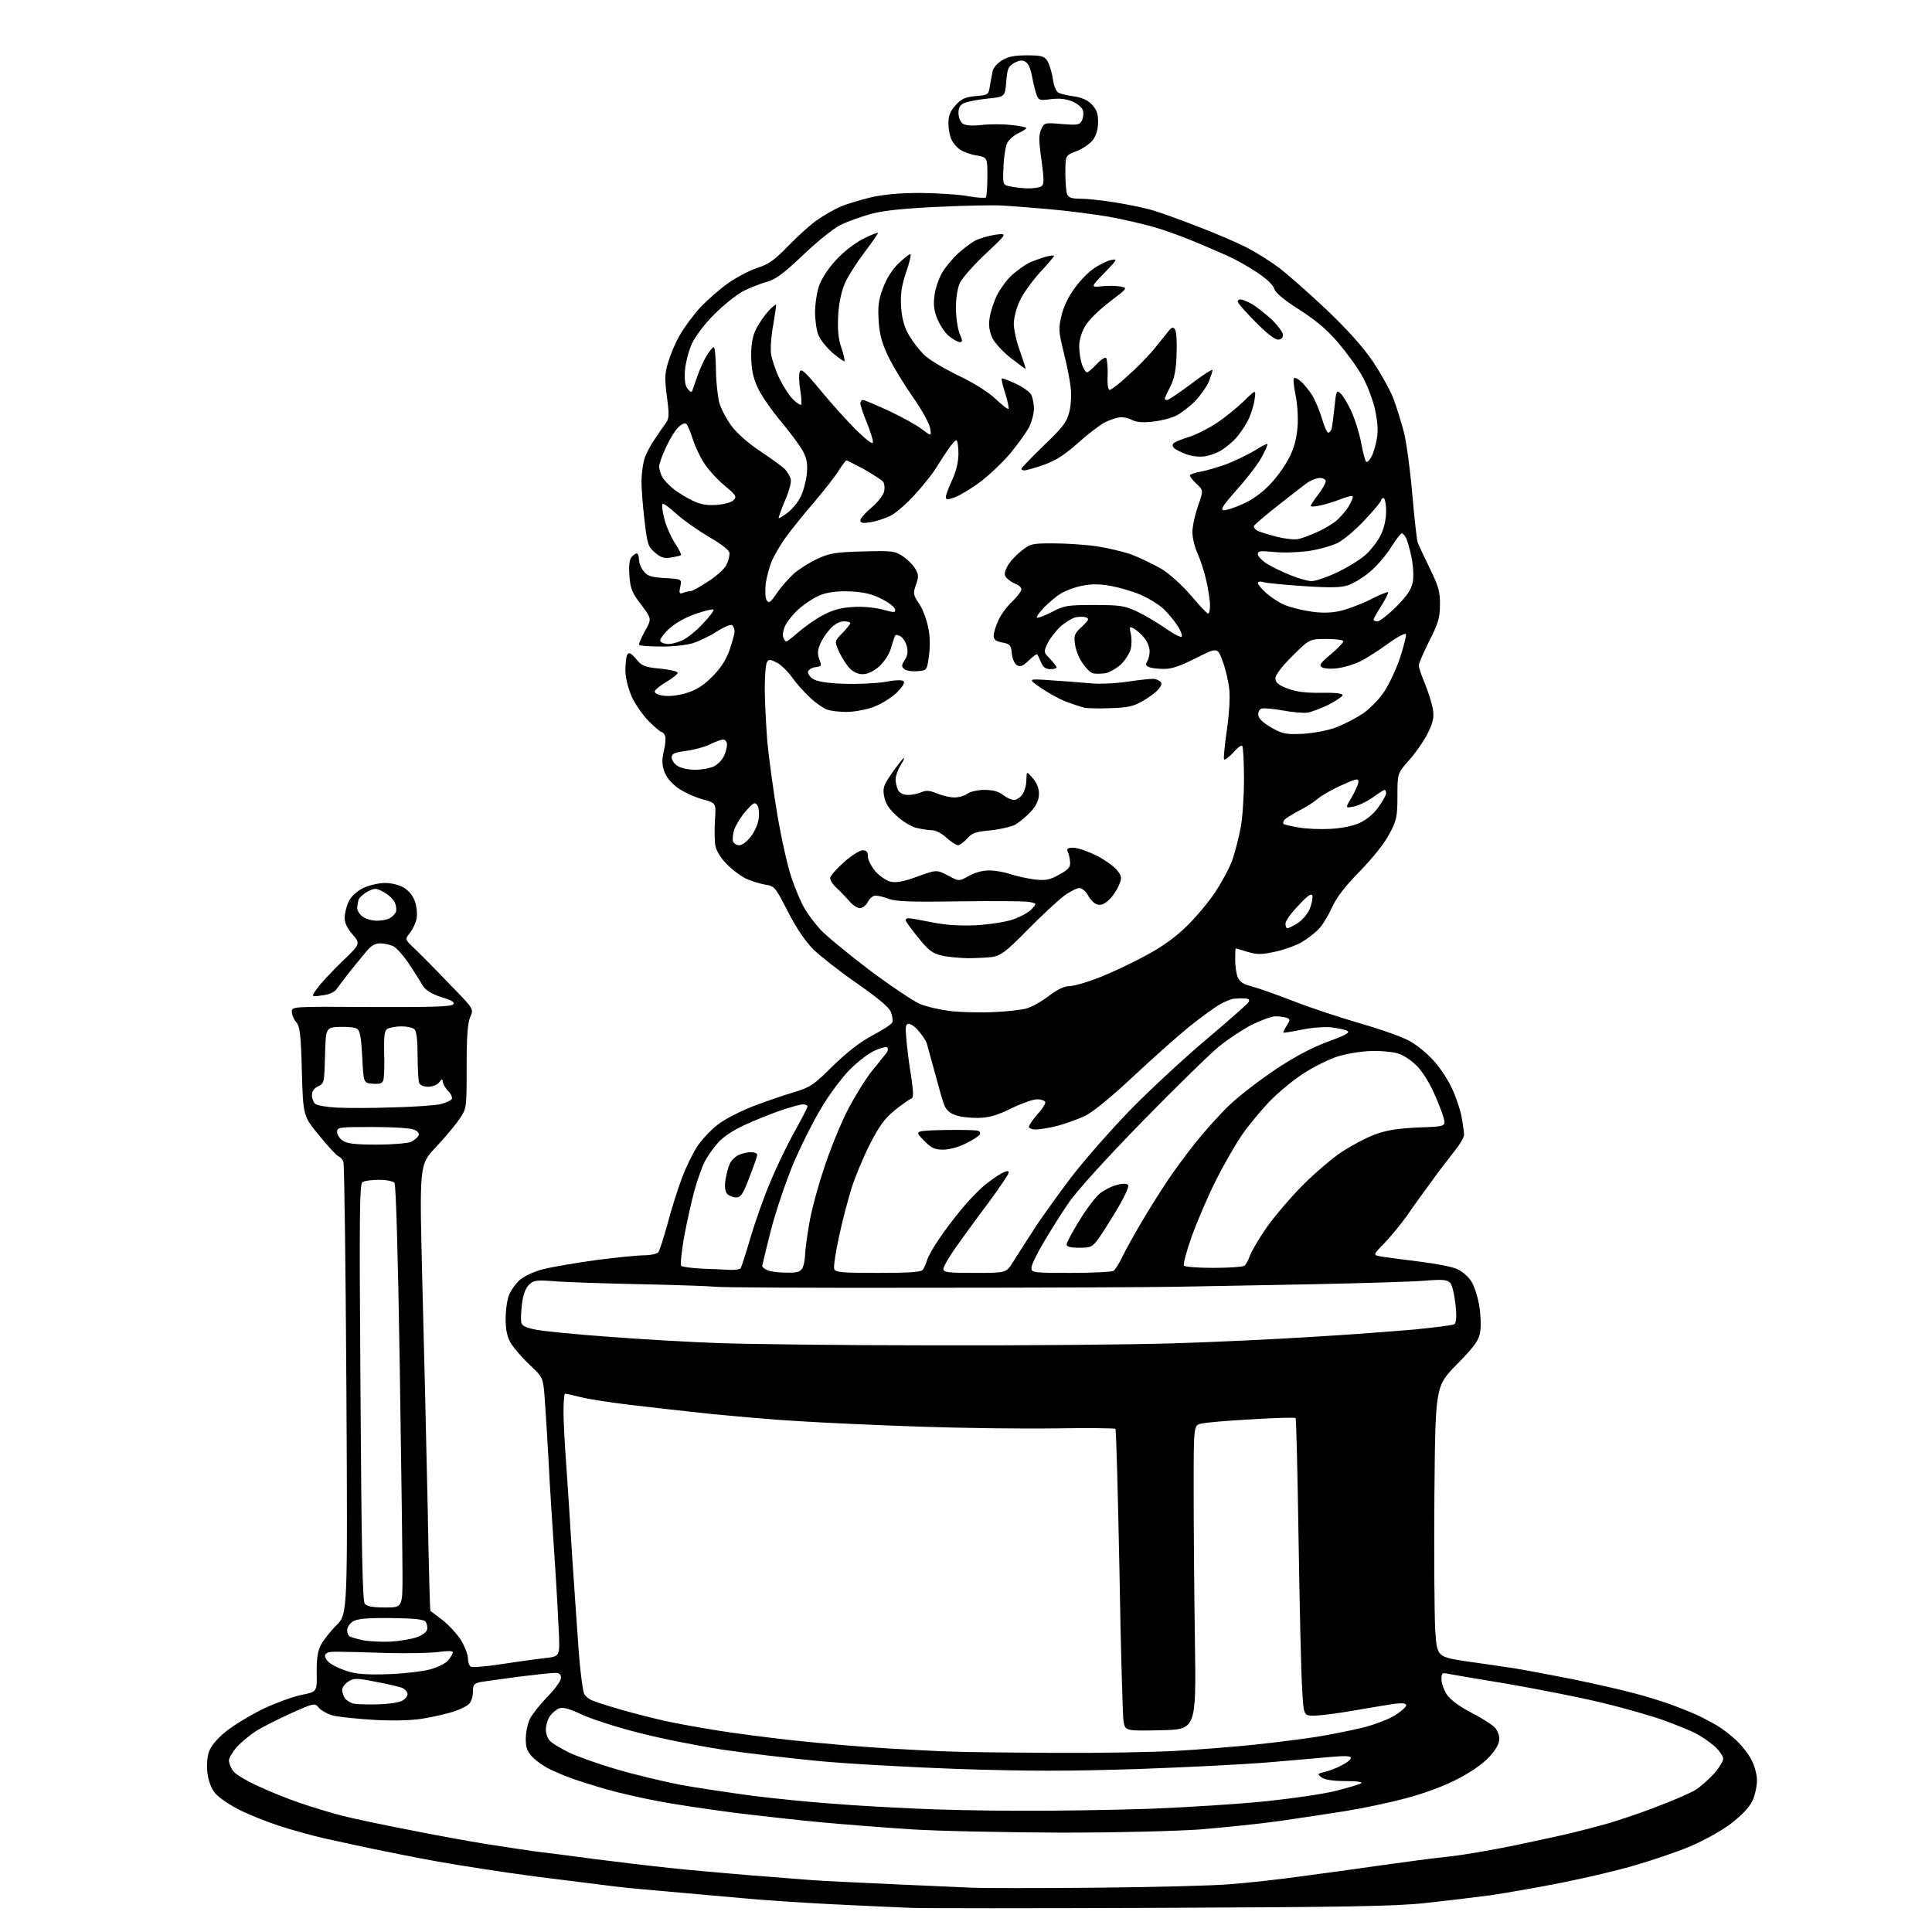 <?xml version="1.0" encoding="UTF-8" standalone="no"?>
<svg 
  version="1.1" 
  xmlns="http://www.w3.org/2000/svg" 
  xmlns:xlink="http://www.w3.org/1999/xlink" 
  xmlns:svg="http://www.w3.org/2000/svg"
  xmlns:rdf="http://www.w3.org/1999/02/22-rdf-syntax-ns#"
  xmlns:cc="http://creativecommons.org/ns#"
  xmlns:dc="http://purl.org/dc/elements/1.1/"
  viewBox="0 0 768 768"
  width="768"
  height="768"
>
<style>svg {background-color: white; }</style>"
<path stroke="none" fill="black" fill-rule="evenodd" d="M461.0,758.4C411.2,758.6 366.7,758.6 362.0,758.4C357.3,758.2 343.6,757.6 331.5,757.0C319.4,756.4 302.8,755.3 294.5,754.5C286.2,753.8 273.6,752.6 266.5,752.0C259.4,751.4 249.4,750.5 244.5,749.9C239.6,749.3 225.2,747.5 212.5,745.9C199.8,744.2 182.3,741.5 173.5,739.9C164.7,738.3 153.2,736.0 148.0,734.9C142.8,733.8 134.4,732.0 129.5,730.9C124.5,729.8 116.2,727.5 111.0,725.8C105.8,724.1 98.5,721.2 94.7,719.2C91.0,717.3 86.9,714.5 85.6,712.9C84.1,711.2 82.9,708.1 82.5,705.1C82.1,702.0 82.3,698.7 83.0,696.5C83.8,694.2 86.1,691.3 89.8,688.3C92.9,685.8 99.7,681.7 104.8,679.2C110.0,676.8 116.8,674.3 120.1,673.7C126.0,672.5 126.0,672.5 125.9,664.9C125.8,659.5 126.3,656.4 127.5,654.0C128.4,652.2 131.2,648.6 133.7,646.1C138.2,641.6 138.2,641.6 137.7,552.5C137.4,503.6 136.9,462.7 136.5,461.8C136.1,460.9 135.3,459.9 134.6,459.7C133.8,459.4 130.4,455.7 126.9,451.4C120.5,443.6 120.5,443.6 120.0,425.9C119.6,410.9 119.2,407.9 117.7,406.3C116.8,405.2 116.0,403.4 116.0,402.2C116.0,400.1 116.0,400.1 147.4,400.3C170.3,400.4 179.2,400.2 180.1,399.3C180.9,398.5 179.9,397.7 175.5,396.4C171.6,395.1 169.3,393.7 168.2,392.0C167.4,390.6 164.9,386.7 162.7,383.3C160.4,379.9 157.6,376.7 156.3,376.1C155.0,375.5 152.6,375.0 151.1,375.0C149.0,375.0 147.4,376.0 145.4,378.5C143.8,380.4 140.8,384.1 138.7,386.7C136.7,389.3 134.4,392.3 133.7,393.3C133.0,394.4 130.6,395.4 128.0,395.7C123.6,396.3 123.6,396.3 126.1,392.9C127.4,391.0 131.8,386.3 135.9,382.3C143.3,375.2 143.3,375.2 140.2,371.5C138.1,369.2 137.0,366.9 137.0,364.9C137.0,363.2 137.7,360.3 138.6,358.4C139.6,356.3 141.7,354.4 144.4,353.0C146.7,351.9 150.6,351.0 153.1,351.0C155.7,351.0 158.8,351.8 160.6,352.9C162.6,354.1 164.3,356.3 165.0,358.5C165.7,360.5 165.9,363.5 165.6,365.2C165.3,366.8 164.1,369.3 163.0,370.8C160.9,373.4 160.9,373.4 164.7,377.0C166.8,379.0 173.0,385.2 178.4,390.9C188.4,401.1 188.4,401.1 186.9,404.3C185.9,406.7 185.5,411.8 185.5,424.1C185.5,440.7 185.5,440.7 182.5,445.0C180.8,447.5 176.6,452.5 173.1,456.2C166.7,463.0 166.7,463.0 167.9,510.3C168.6,536.2 169.5,576.1 170.0,598.8C170.4,621.5 170.9,640.2 171.1,640.4C171.3,640.5 173.5,642.1 175.9,644.0C178.3,645.9 181.6,649.4 183.2,651.9C184.7,654.4 186.0,657.6 186.0,659.1C186.0,660.6 186.5,662.2 187.1,662.5C187.7,662.9 193.0,662.5 198.8,661.6C204.7,660.7 212.4,659.6 216.0,659.2C222.5,658.5 222.5,658.5 222.2,650.0C222.0,645.3 221.3,631.8 220.5,620.0C219.7,608.2 218.5,590.0 218.0,579.5C217.4,569.0 216.7,557.6 216.4,554.0C215.8,547.7 215.7,547.3 210.5,542.5C207.6,539.8 204.3,535.9 203.1,534.0C201.6,531.4 201.0,528.8 201.0,524.2C201.0,520.8 201.6,516.5 202.4,514.7C203.1,512.9 205.0,510.3 206.6,508.8C208.4,507.3 212.1,505.5 216.0,504.5C219.6,503.6 229.0,502.0 236.9,500.9C244.8,499.9 253.4,499.0 256.0,499.0C258.6,499.0 261.2,498.4 261.7,497.8C262.2,497.1 263.9,491.8 265.5,486.0C267.0,480.2 269.6,472.2 271.1,468.2C272.6,464.2 275.3,458.6 277.1,455.8C278.9,453.1 282.6,449.1 285.4,447.0C288.2,444.8 294.6,441.6 299.5,439.7C304.5,437.8 311.7,435.3 315.6,434.2C322.1,432.2 323.5,431.3 331.1,423.7C336.9,418.1 341.8,414.3 346.8,411.6C350.8,409.5 354.4,407.2 354.7,406.4C355.0,405.6 354.7,403.7 354.1,402.2C353.4,400.4 348.7,396.5 340.8,391.0C334.1,386.4 326.4,380.3 323.5,377.6C320.1,374.1 316.7,369.2 313.2,362.4C308.1,352.4 308.0,352.3 303.9,351.6C301.7,351.2 298.2,350.1 296.2,349.1C294.1,348.0 290.8,345.5 288.8,343.4C286.6,341.2 284.8,338.3 284.4,336.3C284.0,334.4 284.0,329.8 284.2,326.0C284.7,319.2 284.7,319.2 279.1,317.7C276.0,316.8 271.6,314.8 269.3,313.1C266.7,311.2 264.8,308.8 264.0,306.5C263.1,303.8 263.1,301.8 263.9,298.5C264.5,296.1 264.7,293.4 264.4,292.6C264.1,291.7 263.4,291.0 263.0,291.0C262.6,291.0 260.3,289.1 258.0,286.8C255.6,284.4 252.6,280.1 251.2,277.1C249.7,273.7 248.7,269.8 248.6,266.6C248.6,263.8 248.9,260.9 249.4,260.2C250.0,259.2 250.9,259.6 252.9,262.0C255.2,264.8 256.3,265.2 262.5,265.8C266.4,266.2 269.4,266.9 269.4,267.5C269.3,268.1 267.3,269.6 265.0,271.0C262.6,272.4 260.5,274.1 260.3,274.7C260.0,275.4 261.3,276.2 263.4,276.5C265.5,276.9 269.0,276.6 272.5,275.6C276.6,274.4 279.4,272.7 282.9,269.2C286.2,266.0 288.4,262.7 289.9,258.7C291.0,255.5 292.0,252.1 292.0,251.0C292.0,250.0 291.5,248.8 291.0,248.5C290.4,248.1 287.7,249.3 285.0,251.0C282.3,252.8 277.9,254.9 275.3,255.7C272.6,256.5 267.1,257.1 262.6,257.0C258.2,257.0 254.4,256.7 254.1,256.4C253.8,256.1 254.8,253.7 256.3,251.0C259.1,246.0 259.1,246.0 254.9,240.4C251.2,235.6 250.6,234.0 250.2,228.9C249.9,225.1 250.2,222.5 251.0,221.5C251.7,220.7 252.6,220.0 253.1,220.0C253.6,220.0 254.0,221.1 254.0,222.4C254.0,223.7 254.8,225.8 255.9,227.1C257.4,229.0 258.9,229.5 264.4,229.8C271.1,230.2 271.1,230.2 270.4,233.3C269.9,235.8 270.0,236.2 271.5,235.7C272.4,235.3 273.8,235.0 274.5,235.0C275.2,235.0 278.4,233.2 281.7,231.0C285.0,228.9 288.2,225.9 288.8,224.5C289.5,223.1 290.0,221.1 290.0,220.0C290.0,218.8 287.4,216.7 281.8,213.4C277.2,210.7 271.4,206.6 268.7,204.1C266.1,201.7 263.7,200.0 263.4,200.3C263.0,200.6 263.3,203.1 264.0,205.9C264.6,208.6 266.5,213.0 268.1,215.6C269.8,218.1 270.9,220.4 270.7,220.7C270.4,220.9 268.7,221.3 266.8,221.6C264.1,222.1 262.8,221.7 260.4,219.7C257.6,217.3 257.3,216.4 256.2,206.8C255.5,201.1 255.0,194.2 255.0,191.5C255.0,188.8 255.5,184.9 256.0,183.0C256.5,181.0 258.3,177.4 260.0,175.0C261.6,172.5 263.7,169.5 264.6,168.3C266.0,166.4 266.1,165.0 265.1,157.7C264.2,150.7 264.2,148.6 265.6,144.0C266.5,141.0 268.5,136.1 270.2,133.3C271.8,130.4 275.4,125.5 278.2,122.4C281.0,119.4 286.1,114.9 289.4,112.6C292.8,110.2 298.0,107.5 301.0,106.5C305.5,105.1 307.8,103.5 313.5,97.6C317.4,93.6 322.6,88.9 325.2,87.2C327.8,85.4 331.9,83.1 334.2,82.1C336.6,81.1 341.9,79.5 346.0,78.5C351.2,77.3 357.4,76.7 366.0,76.7C372.9,76.8 381.4,77.3 384.9,78.0C388.3,78.6 391.5,78.8 391.9,78.5C392.2,78.1 392.5,74.4 392.5,70.2C392.5,62.6 392.5,62.6 388.3,61.8C386.0,61.5 383.0,60.4 381.7,59.5C380.4,58.7 378.8,56.8 378.2,55.4C377.5,54.0 377.0,51.1 377.0,49.0C377.0,46.1 377.7,44.2 379.8,41.9C382.1,39.3 383.6,38.6 387.8,38.2C392.8,37.8 393.0,37.7 393.5,34.1C393.9,32.1 394.3,29.5 394.6,28.2C394.8,27.0 396.5,25.1 398.3,24.0C400.6,22.5 403.3,22.0 408.2,22.0C414.1,22.0 415.1,22.3 416.4,24.3C417.1,25.5 418.1,28.6 418.5,31.2C418.9,34.2 419.8,36.3 420.8,36.9C421.7,37.3 424.5,38.0 426.9,38.3C429.8,38.7 432.2,39.7 433.9,41.4C435.9,43.5 436.5,45.0 436.5,48.4C436.5,51.4 435.8,53.8 434.4,55.7C433.2,57.2 430.3,59.2 427.9,60.1C423.5,61.8 423.5,61.8 423.5,68.6C423.5,72.4 423.8,76.3 424.2,77.2C424.8,78.6 426.1,79.0 429.7,79.0C432.3,79.0 438.6,79.7 443.5,80.5C448.4,81.3 454.8,82.6 457.5,83.4C460.2,84.1 468.6,87.1 476.0,90.0C483.4,92.8 492.4,96.7 496.0,98.6C499.6,100.5 505.2,104.0 508.5,106.5C511.8,109.0 520.2,116.4 527.2,123.0C536.0,131.4 541.7,137.8 545.9,143.9C549.1,148.8 552.8,155.4 554.0,158.7C555.2,161.9 557.0,167.8 558.1,171.9C559.1,175.9 560.6,186.9 561.4,196.4C562.2,205.8 563.2,214.4 563.5,215.5C563.9,216.6 566.1,221.3 568.4,226.0C571.9,233.2 572.5,235.4 572.4,240.5C572.4,245.5 571.7,247.9 568.2,254.7C565.9,259.3 564.0,263.7 564.0,264.5C564.0,265.4 565.1,268.7 566.5,271.9C567.8,275.2 569.2,279.6 569.6,281.9C570.1,285.2 569.7,287.1 567.6,291.4C566.1,294.4 562.8,299.2 560.2,302.1C555.5,307.4 555.5,307.4 555.5,316.4C555.5,324.6 555.2,326.1 552.3,331.5C550.5,335.1 545.7,341.0 540.5,346.4C534.5,352.5 531.1,357.0 529.4,360.9C528.0,364.0 525.7,367.8 524.2,369.3C522.7,370.9 519.7,373.2 517.5,374.5C515.3,375.8 510.6,377.5 507.0,378.3C501.4,379.5 499.8,379.5 496.0,378.4C493.5,377.6 491.4,377.0 491.2,377.0C491.1,377.0 491.0,379.0 491.0,381.4C491.0,383.9 491.4,387.0 492.0,388.4C492.7,390.2 494.1,391.2 497.2,392.0C499.6,392.6 507.1,395.2 514.0,397.9C520.9,400.6 533.0,404.6 541.0,406.9C549.0,409.2 557.7,412.3 560.3,413.8C563.0,415.2 567.2,418.7 569.8,421.5C572.3,424.2 575.6,429.2 577.1,432.5C578.7,435.8 580.4,440.9 581.0,443.9C581.5,446.9 582.0,450.1 582.0,451.1C582.0,452.1 580.1,455.3 577.7,458.2C575.4,461.1 571.2,466.6 568.5,470.4C565.7,474.2 561.5,480.0 559.2,483.4C556.8,486.7 552.8,491.6 550.3,494.2C545.7,498.9 545.7,498.9 549.1,499.5C551.0,499.8 557.8,500.7 564.2,501.5C570.7,502.3 577.6,503.6 579.5,504.6C581.4,505.5 583.8,507.6 584.9,509.4C586.0,511.1 587.4,515.4 588.0,518.9C588.6,522.4 588.8,527.1 588.4,529.4C587.9,532.8 586.3,535.0 579.2,542.3C570.6,551.0 570.6,551.0 570.2,593.8C570.0,617.3 570.2,641.5 570.5,647.6C571.2,658.6 571.2,658.6 582.8,660.4C589.3,661.3 597.6,662.5 601.5,663.1C605.4,663.7 616.0,665.7 625.1,667.5C634.3,669.4 645.3,671.9 649.6,673.1C654.0,674.2 660.4,676.2 664.0,677.5C667.6,678.8 672.3,680.7 674.5,681.7C676.7,682.7 680.3,684.6 682.5,685.9C684.7,687.2 688.2,689.9 690.3,691.9C692.4,693.9 695.1,697.3 696.2,699.5C697.4,701.7 698.4,705.3 698.4,707.5C698.5,709.7 697.7,713.4 696.7,715.7C695.4,718.4 692.6,721.4 688.1,724.9C684.3,727.8 677.2,731.7 671.8,734.0C666.5,736.2 656.8,739.5 650.2,741.4C643.6,743.4 630.4,746.5 620.8,748.4C611.3,750.3 598.5,752.5 592.5,753.4C586.5,754.2 574.8,755.6 566.5,756.5C554.4,757.8 534.1,758.1 461.0,758.4zM435.0,750.4C457.8,750.2 482.1,749.6 489.0,749.0C495.9,748.5 508.5,747.1 517.0,745.9C525.5,744.8 539.9,742.8 549.0,741.5C558.1,740.2 570.2,738.6 576.0,738.0C581.8,737.4 593.7,735.3 602.5,733.5C611.3,731.6 621.2,729.5 624.5,728.7C627.8,727.9 634.0,726.3 638.3,725.1C642.6,723.9 651.6,720.9 658.3,718.3C665.0,715.8 672.1,712.7 674.0,711.5C675.9,710.3 679.2,707.4 681.3,705.1C683.3,702.9 685.0,700.1 685.0,699.1C685.0,698.1 683.4,695.8 681.5,694.1C679.5,692.4 676.2,690.1 674.0,689.0C671.9,687.9 666.4,685.7 661.8,684.0C657.2,682.3 646.1,679.1 637.0,676.9C627.9,674.7 611.0,671.4 599.5,669.4C588.0,667.5 577.3,665.7 575.8,665.4C573.3,664.8 573.0,665.0 573.0,667.6C573.0,669.1 574.0,671.9 575.2,673.7C576.6,675.7 580.2,678.4 584.5,680.6C588.4,682.6 592.5,685.2 593.8,686.3C595.1,687.5 596.0,689.5 596.0,691.2C596.0,693.1 594.7,695.5 591.9,698.5C589.4,701.2 584.5,704.6 579.2,707.3C574.0,710.0 565.9,713.0 559.0,714.8C552.7,716.5 541.9,718.8 535.0,719.9C528.1,721.0 516.2,722.8 508.5,723.9C500.8,725.0 486.9,726.4 477.5,727.2C467.7,727.9 444.1,728.5 421.5,728.5C400.1,728.4 373.5,727.9 362.5,727.2C351.5,726.5 335.3,725.2 326.5,724.4C317.7,723.6 301.8,721.8 291.2,720.5C280.6,719.1 267.1,717.1 261.2,715.9C255.3,714.8 246.4,712.8 241.5,711.4C236.6,710.0 230.1,708.0 227.2,706.9C224.3,705.9 220.2,704.1 218.2,703.1C216.1,702.1 213.2,700.0 211.7,698.5C209.6,696.3 209.0,694.8 209.0,691.3C209.0,688.8 209.7,685.3 210.6,683.4C211.5,681.5 214.7,677.5 217.6,674.5C220.6,671.5 223.0,668.1 223.0,667.0C223.0,665.5 222.3,665.0 220.6,665.0C219.2,665.0 212.8,665.7 206.3,666.5C199.8,667.4 193.0,668.3 191.2,668.6C188.4,669.2 188.0,669.6 188.0,672.5C188.0,674.4 187.3,676.5 186.5,677.3C185.7,678.2 182.9,679.5 180.3,680.4C177.6,681.2 172.4,682.5 168.5,683.1C164.1,683.9 157.0,684.1 149.0,683.7C142.1,683.3 134.7,682.5 132.5,682.0C130.3,681.4 127.7,680.0 126.8,678.9C125.1,676.9 125.0,676.9 115.8,681.0C110.7,683.3 104.4,686.5 101.8,688.1C99.2,689.8 95.7,692.7 94.0,694.6C92.4,696.5 91.0,698.9 91.0,699.8C91.0,700.8 91.7,702.6 92.6,703.9C93.5,705.2 97.9,707.9 102.4,709.9C106.8,712.0 114.5,715.1 119.5,716.8C124.5,718.5 132.1,720.8 136.5,721.9C140.9,723.0 152.6,725.5 162.6,727.4C172.5,729.4 186.2,731.9 193.1,733.0C199.9,734.1 208.9,735.4 213.0,736.0C217.1,736.5 227.6,737.8 236.3,739.0C244.9,740.1 258.2,741.7 265.8,742.5C273.3,743.3 287.6,744.6 297.5,745.4C307.4,746.2 318.9,747.1 323.0,747.4C327.1,747.7 341.5,748.4 355.0,749.0C368.5,749.6 382.6,750.2 386.5,750.4C390.4,750.6 412.2,750.6 435.0,750.4zM405.0,719.8C419.0,719.9 442.6,719.5 457.5,719.0C472.4,718.4 493.1,717.1 503.5,716.0C514.0,714.9 526.3,713.1 531.0,711.9C535.7,710.7 540.2,709.4 541.0,708.9C541.9,708.4 539.6,708.0 534.9,708.0C530.0,708.0 526.7,707.5 525.4,706.6C523.6,705.2 523.6,705.1 526.5,704.4C528.2,704.0 531.2,702.9 533.2,701.8C535.3,700.8 537.0,699.5 537.0,698.8C537.0,698.0 534.7,697.9 529.2,698.4C525.0,698.8 514.1,699.7 505.0,700.5C495.9,701.3 472.4,702.5 452.6,703.2C424.5,704.1 409.1,704.1 381.1,703.2C361.5,702.5 336.3,701.1 325.0,700.0C313.7,698.9 296.6,696.9 287.1,695.5C277.5,694.0 262.8,691.1 254.3,688.9C245.8,686.8 235.6,683.5 231.6,681.7C226.5,679.3 223.8,678.5 222.3,679.1C221.2,679.5 219.5,680.9 218.6,682.2C217.7,683.4 217.0,685.9 217.0,687.6C217.0,689.3 217.8,691.4 218.8,692.2C219.7,693.1 222.9,695.0 225.9,696.5C228.9,698.0 237.2,701.0 244.4,703.1C251.6,705.3 263.4,708.1 270.5,709.5C277.6,710.8 290.7,712.7 299.5,713.9C308.3,715.0 322.5,716.4 331.0,717.0C339.5,717.7 353.9,718.5 363.0,718.9C372.1,719.4 391.0,719.8 405.0,719.8zM419.5,696.8C437.1,696.9 458.7,696.5 467.5,696.0C476.3,695.5 490.5,694.4 499.0,693.5C507.5,692.6 518.5,691.2 523.5,690.4C528.5,689.6 536.4,688.0 541.2,686.9C546.1,685.7 551.9,683.5 554.5,681.9C557.0,680.3 559.0,678.5 559.0,677.9C559.0,677.1 557.6,676.9 554.2,677.3C551.6,677.7 544.3,678.9 538.0,680.0C531.7,681.1 524.6,682.0 522.3,682.0C518.2,682.0 518.2,682.0 517.6,670.8C517.2,664.6 516.6,638.0 516.2,611.8C515.8,585.6 515.3,563.9 515.0,563.7C514.7,563.4 506.9,563.6 497.5,564.2C488.1,564.7 479.1,565.5 477.5,565.9C474.5,566.6 474.5,566.6 474.5,592.0C474.5,606.0 474.7,633.2 475.0,652.5C475.5,687.5 475.5,687.5 461.4,687.8C447.3,688.1 447.3,688.1 446.6,684.1C446.3,682.0 445.5,655.1 445.0,624.4C444.4,593.7 443.7,568.3 443.4,568.0C443.1,567.7 432.4,567.6 419.7,567.8C406.9,568.0 382.3,567.7 365.0,567.1C347.7,566.5 326.1,565.5 317.0,564.9C307.9,564.4 292.2,563.0 282.0,562.0C271.8,560.9 257.4,559.3 250.0,558.4C242.6,557.5 234.0,556.2 230.9,555.4C227.8,554.6 224.9,554.0 224.6,554.0C224.3,554.0 224.0,557.3 224.0,561.2C224.0,565.2 224.5,574.1 225.0,581.0C225.5,587.9 226.6,604.5 227.4,618.0C228.3,631.5 229.5,649.0 230.1,657.0C230.7,665.0 231.7,672.3 232.2,673.3C232.7,674.3 234.3,675.6 235.8,676.1C237.3,676.7 242.2,678.3 246.8,679.6C251.3,680.9 259.1,682.9 263.9,684.0C268.8,685.1 278.4,686.8 285.2,687.9C292.0,689.0 305.8,690.8 316.0,691.9C326.2,693.0 342.6,694.4 352.5,695.0C362.4,695.6 374.3,696.2 379.0,696.3C383.7,696.5 401.9,696.7 419.5,696.8zM150.5,677.5C154.4,677.4 158.5,676.8 159.8,676.1C161.0,675.5 162.0,674.3 162.0,673.5C162.0,672.7 161.2,671.7 160.2,671.1C159.3,670.6 154.5,669.5 149.7,668.6C141.6,667.0 140.6,667.0 138.4,668.5C137.1,669.3 136.0,670.8 136.0,671.8C136.0,672.8 136.6,674.3 137.2,675.2C137.9,676.1 139.6,677.1 141.0,677.3C142.4,677.5 146.7,677.6 150.5,677.5zM154.5,665.5C160.6,665.3 168.0,664.4 171.0,663.6C174.0,662.8 177.2,661.2 178.2,660.0C179.2,658.8 180.0,657.3 180.0,656.8C180.0,656.2 177.8,656.2 174.2,656.7C171.1,657.1 162.0,657.3 154.0,657.1C146.0,656.8 137.3,656.6 134.5,656.6C130.7,656.5 129.5,656.9 129.2,658.1C129.1,659.0 130.1,660.5 131.7,661.5C133.2,662.5 136.4,663.9 139.0,664.6C142.0,665.5 147.1,665.8 154.5,665.5zM155.0,652.6C158.6,652.4 163.3,651.6 165.5,650.9C167.8,650.1 169.6,648.8 169.8,647.7C170.0,646.7 169.7,645.3 169.1,644.6C168.3,643.7 164.4,643.3 155.3,643.2C145.6,643.1 142.0,643.5 140.2,644.6C139.0,645.4 138.0,646.9 138.0,648.0C138.0,649.0 138.4,650.2 139.0,650.5C139.5,650.8 141.9,651.5 144.2,652.0C146.6,652.5 151.4,652.7 155.0,652.6zM153.1,639.0C160.0,639.0 160.0,639.0 160.0,626.2C160.0,619.2 159.5,581.5 158.9,542.5C158.2,498.3 157.4,471.0 156.8,470.2C156.2,469.5 153.5,469.0 150.6,469.0C147.8,469.0 144.9,469.4 144.1,469.9C142.9,470.7 142.8,483.1 143.3,553.4C143.7,615.9 144.1,636.4 145.0,637.5C145.9,638.6 148.3,639.0 153.1,639.0zM371.0,534.8C407.0,534.9 450.0,534.5 466.5,534.0C483.0,533.5 508.0,532.3 522.0,531.4C536.0,530.6 554.1,529.2 562.2,528.5C570.3,527.7 577.5,526.8 578.1,526.4C578.9,525.9 579.1,523.5 578.6,518.7C578.2,514.8 577.3,510.9 576.5,510.0C575.3,508.7 573.6,508.5 566.3,509.1C561.5,509.5 541.5,510.1 522.0,510.5C502.5,510.9 478.2,511.3 468.0,511.5C457.8,511.7 413.0,511.9 368.4,511.9C323.8,512.0 286.0,511.8 284.4,511.5C282.8,511.3 269.6,510.8 255.0,510.5C240.4,510.2 224.8,509.7 220.4,509.3C213.1,508.8 212.1,508.9 210.2,510.8C208.9,512.1 207.9,514.8 207.5,518.3C207.1,521.3 207.0,524.6 207.2,525.6C207.4,527.0 209.0,527.8 213.2,528.6C216.3,529.2 229.3,530.5 242.2,531.4C255.0,532.4 274.5,533.5 285.5,533.9C296.5,534.3 335.0,534.8 371.0,534.8zM312.7,505.9C316.9,506.0 318.1,505.6 319.0,504.1C319.5,503.0 320.0,500.8 320.0,499.2C320.0,497.7 320.7,492.1 321.6,486.9C322.4,481.7 325.2,471.4 327.7,464.0C330.1,456.6 334.4,446.2 337.1,441.0C339.8,435.8 344.1,428.9 346.7,425.6C349.4,422.4 351.9,419.1 352.5,418.4C353.0,417.7 353.1,416.8 352.7,416.4C352.3,416.0 350.1,416.5 347.8,417.6C345.4,418.6 341.0,422.0 337.9,425.1C334.8,428.2 329.6,435.1 326.5,440.4C323.3,445.7 318.3,455.6 315.4,462.5C312.5,469.4 308.5,481.2 306.5,488.8C304.6,496.3 303.0,502.9 303.0,503.3C303.0,503.7 304.0,504.5 305.2,505.0C306.5,505.5 309.8,505.9 312.7,505.9zM349.0,506.0C361.2,506.0 366.0,505.7 366.8,504.8C367.3,504.1 368.1,502.4 368.5,501.0C368.9,499.6 371.0,495.8 373.3,492.5C375.5,489.2 379.5,483.9 382.2,480.7C384.8,477.5 388.8,473.3 391.1,471.4C393.4,469.5 396.6,467.2 398.2,466.4C400.1,465.4 401.0,465.3 401.0,466.1C401.0,466.7 397.3,472.2 392.7,478.4C388.1,484.5 382.3,492.5 379.7,496.2C377.1,499.9 375.0,503.6 375.0,504.4C375.0,505.8 376.8,506.0 387.5,506.0C400.0,506.0 400.0,506.0 402.6,501.8C404.1,499.4 407.8,493.7 410.8,489.0C413.8,484.3 420.6,474.9 425.8,468.0C431.1,461.1 441.9,448.8 449.9,440.6C457.9,432.5 471.5,419.9 480.0,412.8C488.5,405.6 495.9,399.1 496.3,398.4C496.9,397.4 496.5,397.0 494.8,396.9C493.5,396.8 491.6,396.9 490.5,397.0C489.4,397.1 486.7,398.2 484.5,399.5C482.3,400.8 476.9,404.8 472.5,408.3C468.1,411.9 458.2,420.7 450.5,427.9C442.1,435.8 434.5,442.0 431.5,443.5C428.8,444.8 423.8,446.6 420.5,447.5C417.3,448.3 413.3,449.0 411.8,449.0C410.3,449.0 409.0,448.5 409.0,447.9C409.0,447.3 410.6,445.0 412.5,442.8C414.5,440.7 415.8,438.5 415.5,438.0C415.1,437.4 413.7,437.0 412.2,437.0C410.7,437.0 406.1,438.6 402.0,440.6C396.1,443.5 393.2,444.3 388.5,444.4C385.2,444.4 381.1,443.9 379.3,443.1C377.1,442.2 375.8,440.8 375.1,438.6C374.5,436.9 372.9,431.2 371.5,426.0C370.1,420.8 368.7,415.7 368.4,414.7C368.1,413.8 366.7,411.6 365.3,410.0C364.0,408.3 362.1,407.0 361.3,407.0C360.0,407.0 359.8,408.0 360.3,413.2C360.6,416.7 361.4,423.3 362.2,427.9C363.2,434.9 363.2,436.4 362.1,436.8C361.4,437.0 358.5,439.1 355.6,441.4C351.6,444.7 349.5,447.6 345.7,455.0C343.1,460.2 339.9,467.9 338.6,472.0C337.3,476.1 335.0,484.7 333.6,491.2C332.2,497.6 331.3,503.5 331.6,504.4C332.1,505.8 334.5,506.0 349.0,506.0zM425.8,506.0C434.4,506.0 442.0,505.6 442.6,505.2C443.3,504.8 444.9,502.2 446.2,499.5C447.5,496.8 451.0,490.5 453.9,485.6C456.8,480.7 461.3,473.5 464.0,469.5C466.6,465.6 471.6,458.8 475.1,454.4C478.5,450.1 484.5,443.4 488.4,439.6C492.3,435.8 500.8,429.3 507.2,425.0C515.1,419.8 522.0,416.2 528.1,414.0C534.9,411.5 536.8,410.5 535.6,409.8C534.7,409.3 531.9,408.7 529.3,408.4C526.6,408.1 521.4,408.5 517.5,409.3C513.6,410.1 510.4,410.6 510.2,410.5C510.0,410.3 510.6,409.1 511.5,407.7C512.9,405.4 512.9,405.2 511.5,404.6C510.6,404.3 508.6,404.0 507.0,404.0C505.4,404.0 501.2,405.6 497.5,407.4C493.9,409.3 488.1,413.1 484.7,415.9C481.3,418.6 467.5,432.1 454.0,445.9C439.2,461.1 427.6,473.9 424.7,478.3C422.0,482.2 417.6,489.2 414.9,493.8C412.2,498.3 410.0,502.9 410.0,504.0C410.0,505.9 410.7,506.0 425.8,506.0zM290.2,504.8C292.2,504.9 294.2,504.6 294.5,504.0C294.8,503.5 296.6,497.9 298.4,491.7C300.3,485.4 303.8,475.4 306.4,469.4C308.9,463.4 313.2,454.5 316.0,449.6C318.7,444.7 321.0,440.3 321.0,439.8C321.0,439.4 320.2,439.0 319.2,439.0C318.2,439.0 314.2,440.1 310.4,441.4C306.6,442.7 300.1,445.3 296.0,447.2C291.4,449.3 287.2,452.1 285.3,454.4C283.5,456.4 281.2,459.7 280.1,461.8C279.1,463.8 277.2,469.1 276.0,473.4C274.8,477.8 273.0,486.1 271.9,491.9C270.9,497.7 270.4,502.8 270.8,503.2C271.2,503.6 274.9,504.1 279.0,504.3C283.1,504.4 288.2,504.7 290.2,504.8zM482.3,504.0C488.5,504.0 494.0,503.6 494.6,503.2C495.2,502.8 496.2,501.1 496.8,499.3C497.4,497.6 500.4,492.4 503.6,487.8C506.8,483.3 513.3,475.7 518.0,471.0C522.7,466.3 529.6,460.4 533.5,457.8C537.4,455.3 543.2,452.2 546.5,451.0C551.0,449.3 555.4,448.6 563.6,448.2C574.8,447.8 574.8,447.8 573.8,444.1C573.2,442.1 571.5,437.6 569.8,434.0C568.2,430.4 565.3,425.8 563.3,423.8C561.3,421.7 558.0,419.5 556.1,418.9C554.2,418.2 549.4,417.7 545.5,417.8C541.5,417.8 535.7,418.8 531.9,419.9C528.2,421.1 521.9,424.2 517.9,426.9C513.8,429.5 507.8,434.6 504.4,438.1C501.1,441.6 496.3,447.4 493.8,451.0C491.3,454.6 486.5,462.9 483.2,469.5C479.9,476.1 475.6,486.2 473.6,491.9C471.6,497.5 470.3,502.6 470.6,503.1C470.9,503.6 476.2,504.0 482.3,504.0zM429.0,496.0C425.6,496.0 424.0,495.6 424.0,494.7C424.0,494.0 426.2,489.8 429.0,485.3C431.7,480.8 435.4,476.0 437.0,474.6C438.7,473.2 441.7,471.6 443.8,471.1C446.0,470.4 447.8,470.4 448.4,471.0C448.9,471.5 447.4,475.0 444.6,479.8C442.0,484.2 438.6,489.6 437.0,491.9C434.2,495.8 433.7,496.0 429.0,496.0zM292.5,476.0C291.3,476.0 289.7,475.3 289.0,474.5C288.2,473.5 288.0,471.6 288.4,469.0C288.7,466.8 289.5,464.0 290.1,462.6C290.7,461.3 292.3,459.7 293.7,459.1C295.0,458.5 297.2,458.0 298.5,458.0C299.9,458.0 301.0,458.5 301.0,459.0C301.0,459.6 299.6,463.7 297.9,468.0C295.3,474.8 294.5,476.0 292.5,476.0zM374.9,457.0C371.5,457.0 370.2,456.4 367.1,453.2C363.5,449.5 363.5,449.5 375.4,449.2C382.0,449.1 388.0,449.2 388.8,449.5C389.5,449.7 389.8,450.4 389.5,451.0C389.1,451.6 386.7,453.2 384.0,454.5C381.1,456.0 377.4,457.0 374.9,457.0zM149.7,455.0C155.9,455.0 162.0,454.5 163.4,453.9C164.8,453.2 166.1,452.1 166.4,451.3C166.8,450.5 166.0,449.6 164.4,449.0C163.0,448.4 155.6,448.0 147.9,448.0C134.8,448.0 134.0,448.1 134.0,449.9C134.0,451.0 135.0,452.6 136.2,453.4C137.9,454.6 141.1,455.0 149.7,455.0zM156.5,440.2C164.8,440.0 173.2,439.4 175.2,438.9C177.2,438.4 179.2,437.5 179.6,436.9C179.9,436.3 179.3,434.8 178.1,433.6C176.9,432.4 176.0,430.7 176.0,429.9C175.9,428.8 175.6,428.9 174.6,430.2C173.9,431.2 172.0,432.0 170.2,432.0C168.4,432.0 167.0,431.4 166.6,430.4C166.3,429.5 166.0,424.7 166.0,419.6C166.0,413.8 165.6,410.0 164.8,409.2C164.1,408.5 161.8,408.0 159.6,408.0C157.3,408.0 154.8,408.5 154.0,409.0C152.8,409.7 152.6,411.8 152.7,418.7C152.9,423.5 152.7,428.3 152.4,429.3C152.0,430.7 151.0,431.0 148.2,430.8C144.5,430.5 144.5,430.5 144.0,420.2C143.6,412.6 143.1,409.7 142.0,409.0C141.2,408.4 138.0,408.1 135.0,408.2C129.5,408.5 129.5,408.5 129.2,419.6C128.9,430.3 128.9,430.7 126.5,431.8C124.8,432.6 124.0,433.8 124.0,435.4C124.0,436.7 124.6,438.2 125.3,438.8C126.0,439.4 129.9,440.1 134.0,440.3C138.1,440.5 148.2,440.5 156.5,440.2zM395.5,402.3C400.4,402.1 406.1,401.4 408.0,400.9C409.9,400.4 413.9,398.2 416.8,396.0C420.3,393.3 423.1,392.0 425.1,392.0C426.9,392.0 432.4,390.4 437.4,388.4C442.4,386.4 450.7,382.5 455.9,379.6C462.1,376.3 467.6,372.3 471.9,368.0C475.6,364.4 480.7,358.3 483.3,354.3C485.9,350.3 488.9,344.7 489.9,341.8C490.9,338.9 492.3,333.4 493.1,329.5C493.9,325.6 494.5,316.8 494.5,309.8C494.5,302.9 494.2,296.9 493.8,296.5C493.4,296.1 491.8,297.3 490.2,299.2C488.5,301.0 486.9,302.2 486.6,301.9C486.3,301.6 486.8,296.7 487.6,290.9C488.5,285.0 489.0,277.9 488.7,274.4C488.4,271.1 487.2,265.9 486.0,262.8C484.0,257.3 484.0,257.3 475.4,261.6C469.1,264.8 465.6,266.0 462.6,265.9C460.4,265.9 457.7,265.6 456.8,265.2C455.5,264.7 455.3,264.1 456.0,263.0C456.5,262.2 457.0,260.3 457.0,258.9C457.0,257.4 456.1,255.1 454.9,253.6C453.8,252.2 451.9,250.5 450.8,249.9C448.9,248.9 448.9,249.0 449.5,251.9C449.9,253.6 449.9,256.3 449.5,257.9C449.2,259.4 447.5,262.1 445.9,263.8C444.2,265.5 441.3,267.2 439.5,267.6C437.7,267.9 435.3,267.9 434.3,267.6C433.3,267.3 431.4,265.3 430.1,263.3C428.8,261.3 427.5,258.0 427.3,255.9C426.8,252.6 427.2,251.7 430.1,249.1C432.8,246.5 433.1,246.0 431.7,245.4C430.8,245.1 428.9,245.1 427.5,245.4C426.2,245.7 423.5,247.4 421.6,249.0C419.8,250.7 417.5,253.6 416.5,255.6C414.8,259.2 414.8,259.2 417.4,261.9C418.8,263.4 420.0,264.9 420.0,265.3C420.0,265.7 418.9,266.0 417.5,266.0C415.7,266.0 414.6,265.2 413.8,263.2C413.1,261.7 412.5,260.3 412.3,260.1C412.1,259.8 410.6,261.0 409.0,262.5C406.5,264.9 405.6,265.2 404.2,264.4C403.2,263.8 402.4,261.7 402.2,259.7C401.9,256.4 401.5,256.0 398.4,255.4C395.8,254.9 395.0,254.3 395.0,252.6C395.0,251.5 395.9,248.7 396.9,246.5C397.9,244.3 400.4,240.9 402.4,239.1C404.4,237.2 406.0,235.0 406.0,234.3C406.0,233.5 405.0,232.6 403.7,232.1C402.4,231.6 400.8,230.5 400.1,229.7C399.1,228.4 399.2,227.6 400.4,225.2C401.3,223.5 403.7,220.8 405.9,219.1C409.6,216.1 410.2,216.0 418.8,216.0C423.8,216.0 431.3,216.5 435.6,217.1C439.8,217.7 446.2,219.2 449.7,220.4C453.1,221.7 458.5,224.3 461.6,226.1C464.9,228.1 469.8,232.5 473.4,236.7C476.7,240.6 479.8,243.9 480.2,243.9C480.7,244.0 481.0,242.5 481.0,240.6C481.0,238.7 480.3,234.2 479.5,230.7C478.7,227.1 477.1,222.3 476.0,219.9C474.9,217.5 474.0,213.7 474.0,211.5C474.0,209.3 475.0,204.7 476.2,201.2C478.4,194.9 478.4,194.9 475.7,192.4C474.2,191.0 473.0,189.5 473.0,189.0C473.0,188.6 474.9,187.9 477.2,187.5C479.6,187.1 484.2,185.7 487.6,184.5C490.9,183.2 495.9,180.8 498.6,179.2C501.2,177.5 503.6,176.3 503.8,176.5C504.0,176.7 503.0,179.1 501.5,181.8C500.1,184.4 495.7,190.2 491.7,194.6C486.5,200.5 485.0,202.6 486.3,202.8C487.2,203.0 490.6,201.9 493.9,200.4C497.8,198.7 501.7,195.9 504.9,192.5C507.6,189.7 511.0,184.9 512.5,181.9C514.4,178.2 515.4,174.4 515.8,169.7C516.1,166.0 515.7,160.3 515.0,157.0C514.3,153.7 514.0,150.7 514.4,150.3C514.7,150.0 515.9,150.5 517.1,151.6C518.3,152.6 520.3,155.1 521.6,157.1C522.8,159.1 524.6,163.3 525.5,166.4C526.4,169.5 527.5,172.0 528.0,172.0C528.5,172.0 529.1,171.2 529.4,170.3C529.6,169.3 530.1,165.4 530.5,161.7C531.1,155.7 531.3,155.0 532.7,156.2C533.6,156.9 535.6,160.1 537.1,163.3C538.6,166.6 540.4,172.3 541.1,176.1C541.8,180.0 542.7,183.3 543.1,183.6C543.6,183.8 544.6,182.8 545.3,181.3C546.1,179.8 547.0,176.4 547.4,173.9C547.9,170.9 547.5,166.8 546.5,162.4C545.6,158.6 543.4,152.8 541.5,149.5C539.7,146.2 535.4,140.3 532.0,136.3C527.7,131.2 523.2,127.4 516.5,123.1C510.2,119.1 506.9,116.3 506.5,114.7C506.1,113.3 503.4,110.7 499.7,108.3C496.3,106.0 490.8,102.9 487.5,101.5C484.2,100.0 477.9,97.3 473.5,95.5C469.1,93.7 462.4,91.3 458.5,90.2C454.6,89.1 446.6,87.2 440.5,86.1C434.4,85.1 423.6,83.7 416.5,83.1C409.4,82.5 401.0,81.8 398.0,81.7C395.0,81.5 383.9,81.7 373.4,82.2C360.1,82.8 351.9,83.6 346.7,84.9C342.6,86.0 336.9,88.0 334.0,89.5C331.2,90.9 324.5,96.3 319.1,101.5C311.5,108.7 308.3,111.1 304.9,112.0C302.5,112.7 298.3,114.3 295.5,115.7C292.8,117.1 287.6,121.3 284.0,124.9C280.3,128.5 276.4,133.7 275.1,136.5C273.8,139.2 272.6,144.0 272.3,147.0C272.0,151.0 272.3,153.1 273.3,154.5C274.6,156.1 274.9,156.2 275.3,155.0C275.6,154.2 276.5,151.5 277.4,149.0C278.3,146.5 279.9,143.0 281.0,141.2C282.1,139.5 283.3,138.0 283.7,138.0C284.2,138.0 284.5,141.9 284.6,146.8C284.6,151.6 285.3,157.5 285.9,160.0C286.6,162.5 288.8,166.6 290.7,169.2C292.8,172.1 297.4,176.2 302.4,179.5C306.9,182.5 311.3,185.7 312.2,186.7C313.0,187.7 314.0,189.3 314.3,190.3C314.7,191.4 313.8,195.0 312.0,199.1C310.4,202.9 309.3,206.0 309.6,206.0C309.9,206.0 311.5,205.0 313.1,203.8C314.8,202.5 317.1,199.8 318.2,197.6C319.3,195.5 320.4,191.4 320.7,188.6C321.1,184.5 320.8,182.5 319.2,179.4C318.1,177.3 314.1,171.9 310.4,167.5C306.7,163.1 302.5,157.0 301.2,154.1C299.3,149.9 298.7,146.9 298.6,141.6C298.6,136.3 299.2,133.5 300.7,130.5C301.9,128.3 304.0,125.2 305.5,123.6C306.9,122.1 308.3,120.9 308.5,121.1C308.6,121.3 308.1,124.9 307.4,129.0C306.6,133.1 306.2,138.3 306.5,140.6C306.8,142.8 308.3,147.3 309.9,150.6C311.5,153.8 313.9,157.6 315.4,158.9C316.8,160.3 318.2,161.1 318.5,160.9C318.7,160.6 318.6,158.0 318.1,155.0C317.6,152.0 317.5,148.7 317.9,147.8C318.4,146.3 320.0,147.7 326.2,155.2C330.4,160.3 336.8,167.4 340.4,171.0C344.9,175.3 347.0,176.9 347.0,175.7C347.0,174.7 345.9,171.2 344.5,167.8C343.1,164.4 342.0,161.1 342.0,160.3C342.0,159.6 342.5,159.0 343.0,159.0C343.6,159.0 348.3,161.0 353.5,163.4C358.6,165.8 364.6,169.1 366.6,170.7C370.3,173.5 370.3,173.5 369.7,170.0C369.3,168.1 366.3,162.7 363.0,158.0C359.7,153.3 355.4,146.3 353.4,142.3C350.7,136.8 349.7,133.5 349.3,127.8C348.9,121.8 349.2,119.4 351.0,114.5C352.4,110.7 354.7,107.1 357.2,104.7C359.3,102.7 361.4,101.0 361.9,101.0C362.3,101.0 361.6,104.3 360.2,108.2C358.3,114.0 357.9,116.9 358.2,122.2C358.6,126.9 359.5,130.1 361.3,133.2C362.7,135.6 365.3,139.0 367.2,140.9C369.0,142.8 375.2,146.5 380.8,149.2C387.3,152.3 392.9,155.9 395.8,158.6C398.3,161.0 400.6,162.8 400.9,162.5C401.1,162.2 400.6,159.5 399.6,156.4C398.6,153.3 398.0,150.7 398.2,150.5C398.4,150.2 400.9,151.2 403.7,152.5C406.5,153.8 409.3,155.7 409.9,156.9C410.5,158.0 411.0,160.5 411.0,162.5C411.0,164.5 410.1,167.7 409.1,169.8C408.0,171.8 404.7,176.5 401.7,180.1C398.6,183.8 393.2,188.9 389.6,191.6C386.0,194.3 381.5,197.0 379.5,197.7C376.6,198.7 376.0,198.7 376.0,197.5C376.0,196.8 377.1,193.8 378.5,190.8C380.1,187.3 381.0,183.7 381.0,180.2C381.0,177.4 380.6,175.0 380.1,175.0C379.7,175.0 378.2,176.7 376.8,178.8C375.4,180.8 373.2,184.3 371.8,186.5C370.4,188.7 366.7,193.3 363.5,196.8C360.3,200.3 356.1,204.0 354.0,205.0C351.9,206.1 348.3,207.2 346.1,207.6C342.9,208.1 342.0,207.9 342.0,206.8C342.0,206.1 344.0,203.8 346.4,201.8C348.8,199.8 351.1,196.9 351.4,195.5C351.8,194.0 351.6,192.2 351.0,191.4C350.3,190.7 346.9,188.5 343.4,186.5C339.8,184.6 336.7,183.0 336.5,183.0C336.2,183.0 334.9,184.8 333.5,186.9C332.2,189.1 327.6,195.0 323.3,200.0C319.0,205.0 314.0,211.3 312.2,213.8C310.3,216.4 308.0,220.4 306.9,222.8C305.9,225.1 304.8,229.2 304.4,231.9C304.1,234.6 304.2,237.6 304.7,238.5C305.6,240.0 306.1,239.7 308.8,235.8C310.5,233.3 313.6,229.8 315.6,228.0C317.7,226.2 321.9,223.5 325.0,222.1C329.8,219.9 332.1,219.5 343.0,219.2C354.8,218.9 355.7,219.0 359.0,221.2C360.9,222.5 363.1,224.7 363.9,226.2C365.2,228.5 365.2,229.4 364.1,232.5C362.9,235.9 363.0,236.4 365.3,239.9C366.7,241.9 368.3,246.1 368.9,249.1C369.7,252.5 369.8,256.7 369.3,260.5C368.5,266.5 368.5,266.5 364.7,266.8C362.6,267.0 360.2,266.6 359.5,266.0C358.3,265.0 358.3,264.5 359.6,262.4C360.7,260.9 361.0,259.1 360.5,257.0C360.1,255.4 359.0,253.5 357.9,252.9C356.5,252.2 355.9,252.2 355.6,253.2C355.3,253.9 354.6,256.2 354.0,258.2C353.4,260.2 351.3,263.3 349.4,265.0C347.2,266.9 344.9,268.0 342.9,268.0C341.0,268.0 339.1,267.1 337.6,265.5C336.4,264.2 334.5,261.2 333.5,259.0C331.7,254.9 331.7,254.9 334.8,251.7C336.6,249.9 338.0,248.1 338.0,247.7C338.0,247.3 336.8,247.0 335.4,247.0C333.8,247.0 331.7,248.1 330.0,250.0C328.5,251.6 326.7,254.3 326.0,256.1C325.0,258.4 324.9,260.0 325.7,262.1C326.7,264.7 326.6,264.9 324.2,265.2C322.7,265.4 321.4,266.2 321.2,267.0C321.1,267.8 322.0,269.2 323.2,269.9C324.7,270.9 329.1,271.6 335.2,271.8C340.5,272.0 347.9,271.7 351.6,271.1C355.7,270.3 358.6,270.2 359.2,270.8C359.8,271.4 358.7,273.1 356.4,275.4C354.4,277.3 350.3,279.9 347.3,281.0C344.4,282.1 339.5,283.0 336.5,283.0C333.6,283.0 330.0,282.6 328.6,282.0C327.2,281.5 324.2,279.4 322.0,277.3C319.7,275.2 316.5,271.6 314.9,269.3C313.2,266.9 310.5,264.3 308.8,263.4C306.3,262.1 305.6,262.0 304.9,263.2C304.4,263.9 304.0,268.6 304.0,273.5C304.0,278.4 304.5,287.9 305.0,294.5C305.6,301.1 307.4,314.3 309.0,323.8C310.6,333.3 313.1,344.5 314.6,348.8C316.0,353.0 318.3,358.5 319.7,360.9C321.1,363.4 324.0,367.2 326.1,369.5C328.2,371.8 336.8,378.9 345.2,385.3C353.6,391.6 362.8,397.8 365.5,399.0C368.2,400.2 374.1,401.5 378.5,402.0C382.9,402.4 390.6,402.6 395.5,402.3zM384.5,380.9C381.2,380.8 376.6,380.4 374.2,379.8C370.7,379.0 369.1,377.8 365.0,372.7C362.2,369.3 360.0,366.2 360.0,365.8C360.0,365.3 360.5,365.0 361.2,365.0C361.8,365.0 365.9,365.7 370.3,366.6C375.7,367.7 381.2,368.1 387.9,367.8C393.2,367.5 399.8,366.5 402.7,365.5C405.6,364.5 408.9,362.7 410.1,361.4C412.2,359.1 412.2,359.1 408.9,358.5C407.0,358.2 394.7,358.1 381.5,358.3C363.1,358.6 356.6,358.4 353.6,357.4C351.5,356.6 349.0,356.0 348.0,356.0C347.1,356.0 345.7,357.1 345.0,358.5C344.3,359.9 342.8,361.0 341.8,361.0C340.8,361.0 339.0,359.8 337.7,358.3C336.5,356.9 334.3,354.6 332.8,353.2C331.2,351.8 330.0,350.0 330.0,349.1C330.0,348.2 332.5,345.4 335.4,342.8C338.4,340.1 341.8,338.0 342.9,338.0C344.5,338.0 345.0,338.6 345.0,340.5C345.0,341.8 346.4,344.5 348.0,346.4C349.7,348.3 352.5,350.2 354.1,350.5C356.3,351.0 359.4,350.4 364.8,348.4C372.3,345.7 372.3,345.7 376.8,348.0C381.2,350.4 381.2,350.4 385.1,348.2C387.4,346.9 390.6,346.0 393.2,346.0C395.6,346.0 399.4,346.7 401.7,347.5C404.1,348.3 408.3,349.2 411.2,349.6C415.6,350.1 417.3,349.8 421.0,347.7C424.5,345.8 425.5,344.8 425.4,342.9C425.3,341.6 425.0,339.7 424.5,338.8C423.9,337.3 424.3,337.0 426.8,337.0C428.5,337.0 432.6,338.5 436.1,340.2C439.5,342.0 443.2,344.7 444.2,346.1C446.0,348.5 446.0,349.0 444.7,352.1C443.9,354.0 442.1,356.6 440.7,357.8C438.9,359.5 437.5,360.0 436.1,359.5C434.9,359.2 433.3,357.5 432.5,355.9C431.6,354.3 430.1,353.0 429.1,353.0C428.1,353.0 425.3,354.4 423.0,356.1C420.6,357.9 414.1,363.9 408.6,369.5C400.0,378.3 397.9,379.8 394.5,380.4C392.3,380.7 387.8,380.9 384.5,380.9zM511.8,369.0C512.2,369.0 514.0,368.1 515.8,367.0C517.6,365.9 519.8,363.3 520.6,361.4C521.4,359.4 521.9,357.1 521.7,356.2C521.4,354.9 520.0,355.8 516.2,359.9C513.3,362.8 511.0,366.1 511.0,367.1C511.0,368.2 511.3,369.0 511.8,369.0zM149.8,366.0C151.6,366.0 153.9,365.6 154.9,365.0C155.9,364.5 157.0,363.4 157.4,362.5C157.7,361.7 157.5,359.9 156.9,358.7C156.3,357.4 154.4,355.6 152.5,354.6C149.5,353.0 149.0,352.9 146.2,354.4C144.6,355.2 143.0,356.7 142.6,357.5C142.3,358.4 142.0,360.0 142.0,361.0C142.0,362.0 143.0,363.6 144.2,364.4C145.4,365.3 147.9,366.0 149.8,366.0zM293.9,336.0C295.0,336.0 297.1,334.4 298.5,332.5C300.0,330.6 301.4,327.4 301.6,325.3C301.9,323.2 301.6,320.8 301.0,320.0C300.1,318.7 299.4,319.1 296.5,322.4C294.6,324.5 292.6,327.8 291.9,329.7C291.3,331.5 291.1,333.7 291.4,334.5C291.7,335.3 292.8,336.0 293.9,336.0zM380.8,336.0C380.1,336.0 378.0,334.6 376.2,333.0C374.3,331.2 371.9,330.0 370.2,330.0C368.7,330.0 365.9,329.5 363.9,329.0C361.9,328.4 358.5,326.3 356.3,324.2C353.4,321.6 352.0,319.3 351.5,316.7C350.8,313.3 351.2,312.2 354.5,307.4C356.6,304.4 358.7,301.7 359.2,301.4C359.7,301.1 359.2,302.3 358.0,304.2C356.9,306.0 356.0,308.5 356.0,309.8C356.0,311.1 356.5,313.0 357.0,314.1C357.7,315.3 359.1,316.0 361.0,316.0C362.6,316.0 365.0,315.5 366.3,314.9C368.1,314.1 369.5,314.2 372.5,315.4C374.5,316.3 377.7,317.0 379.4,317.0C381.2,317.0 383.5,316.3 384.6,315.5C385.6,314.7 388.7,314.0 391.3,314.0C394.7,314.0 397.0,314.6 398.7,316.0C400.1,317.1 402.1,318.0 403.1,318.0C404.1,318.0 405.6,317.0 406.4,315.8C407.3,314.6 408.0,312.0 408.0,310.0C408.1,306.5 408.1,306.5 410.5,309.3C412.1,311.1 413.0,313.3 413.0,315.5C413.0,317.9 412.1,320.0 409.9,322.5C408.1,324.5 405.3,326.8 403.6,327.8C401.9,328.7 397.4,329.7 393.6,330.1C387.8,330.6 386.2,331.2 384.4,333.4C383.1,334.8 381.5,336.0 380.8,336.0zM528.7,329.5C532.9,329.3 537.7,328.4 540.3,327.2C543.2,325.9 546.0,323.6 547.9,320.9C549.6,318.6 551.0,316.1 551.0,315.3C551.0,314.6 550.7,314.0 550.4,314.0C550.1,314.0 548.0,315.3 545.7,317.0C543.4,318.6 540.0,320.3 538.1,320.6C534.7,321.3 534.7,321.3 537.4,316.8C538.8,314.3 540.0,311.6 540.0,310.7C540.0,309.3 538.9,309.6 533.4,312.1C529.7,313.7 525.4,316.2 523.7,317.6C522.1,319.0 518.6,321.2 515.9,322.5C513.3,323.9 510.8,325.5 510.5,326.0C510.1,326.6 510.0,327.3 510.2,327.5C510.4,327.8 513.1,328.4 516.1,328.9C519.1,329.5 524.7,329.7 528.7,329.5zM276.3,306.0C278.9,306.0 282.3,305.4 283.9,304.6C285.4,303.8 287.1,302.0 287.8,300.5C288.5,299.1 289.0,297.0 289.0,296.0C289.0,294.9 288.3,294.0 287.5,294.0C286.6,294.0 284.2,294.9 282.2,295.9C280.2,296.9 275.9,298.1 272.7,298.5C268.1,299.1 267.0,299.6 267.0,301.1C267.0,302.1 268.0,303.6 269.2,304.4C270.5,305.3 273.5,306.0 276.3,306.0zM518.0,291.7C522.4,291.4 527.9,290.4 531.2,289.1C534.4,287.9 539.1,285.4 541.7,283.7C544.4,281.9 548.2,278.0 550.2,275.0C552.2,272.0 555.1,265.8 556.6,261.3C558.0,256.9 559.1,252.7 558.9,252.1C558.7,251.5 555.4,253.2 551.7,255.9C548.0,258.6 543.0,261.8 540.7,262.9C538.3,264.1 534.3,265.3 531.8,265.6C529.3,266.0 526.5,265.8 525.6,265.3C524.2,264.5 524.7,263.7 529.0,260.1C531.7,257.8 534.0,255.5 534.0,254.9C534.0,254.4 531.0,254.0 527.3,254.0C520.6,254.0 520.6,254.0 513.8,260.7C509.5,265.0 507.0,268.3 507.0,269.6C507.0,271.3 508.1,272.3 511.8,273.7C515.2,275.0 519.0,275.5 525.3,275.4C531.3,275.3 533.9,275.7 533.7,276.4C533.5,277.0 530.9,278.7 528.0,280.2C525.1,281.6 521.4,283.0 519.7,283.3C518.0,283.5 513.6,283.1 509.8,282.4C506.0,281.7 502.3,281.4 501.4,281.7C500.6,282.0 500.0,283.2 500.2,284.4C500.4,285.7 502.3,287.5 505.5,289.3C510.0,291.8 511.2,292.0 518.0,291.7zM441.7,281.5C437.2,281.7 432.4,281.6 431.0,281.3C429.7,281.0 426.4,279.9 423.7,278.9C421.1,277.9 416.6,275.4 413.7,273.4C408.5,269.8 408.5,269.8 417.5,270.4C422.4,270.7 429.5,271.3 433.2,271.6C437.0,272.0 443.6,271.7 448.7,270.9C453.5,270.2 458.2,269.7 459.0,269.9C459.8,270.0 460.9,270.6 461.4,271.1C462.0,271.6 461.6,272.8 460.4,274.1C459.4,275.3 456.6,277.3 454.2,278.7C450.8,280.7 448.3,281.3 441.7,281.5zM265.7,256.0C267.1,256.0 269.7,255.3 271.5,254.4C273.4,253.5 277.0,250.6 279.5,247.8C282.1,245.1 284.0,242.6 283.6,242.3C283.3,242.0 280.0,242.8 276.3,244.1C272.1,245.6 268.1,247.9 265.7,250.2C263.6,252.2 262.1,254.4 262.5,254.9C262.8,255.5 264.3,256.0 265.7,256.0zM312.6,255.0C312.9,255.0 315.1,253.3 317.5,251.2C319.9,249.1 324.2,246.1 327.0,244.6C330.9,242.5 334.1,241.6 338.9,241.3C342.8,241.0 347.6,241.5 350.8,242.3C355.5,243.6 356.1,243.6 355.8,242.2C355.6,241.3 353.3,239.5 350.5,238.1C346.9,236.2 343.6,235.4 338.2,235.1C332.9,234.9 329.6,235.3 326.2,236.5C323.7,237.5 319.7,240.1 317.4,242.2C315.1,244.3 312.7,247.4 312.0,249.0C311.3,250.6 311.0,252.6 311.4,253.5C311.7,254.3 312.2,255.0 312.6,255.0zM469.8,253.0C470.0,252.5 469.3,250.5 468.1,248.8C467.0,247.0 464.6,244.1 462.8,242.3C461.0,240.5 456.9,238.0 453.8,236.6C450.7,235.2 445.2,233.6 441.6,232.9C436.8,232.1 433.7,232.1 429.9,232.9C427.0,233.5 423.3,234.9 421.6,236.0C419.9,237.0 417.0,239.5 415.1,241.4C413.2,243.4 411.9,245.2 412.2,245.5C412.5,245.8 415.1,244.8 418.1,243.3C423.0,240.7 424.3,240.5 435.0,240.5C445.3,240.5 447.1,240.8 452.0,243.1C455.0,244.5 460.2,247.6 463.5,249.9C466.8,252.2 469.6,253.6 469.8,253.0zM547.6,247.0C548.4,247.0 551.8,244.4 555.0,241.2C559.4,236.8 561.0,234.3 561.6,231.4C562.0,229.2 561.8,225.0 561.1,221.5C560.4,218.2 559.4,214.7 558.9,213.8C558.4,212.8 557.6,212.0 557.2,212.0C556.8,212.0 554.9,214.5 553.0,217.5C551.1,220.6 547.4,224.9 544.7,227.2C542.0,229.5 538.1,231.9 536.0,232.6C533.1,233.6 529.1,233.7 518.4,233.0C510.7,232.5 503.5,231.8 502.2,231.4C501.0,231.0 500.0,231.2 500.0,231.8C500.0,232.3 501.6,234.2 503.5,235.9C505.5,237.6 508.7,239.7 510.7,240.5C512.6,241.3 517.1,242.5 520.5,243.0C524.7,243.7 528.5,243.7 532.1,243.0C535.0,242.4 540.6,240.4 544.4,238.5C548.2,236.5 551.5,235.2 551.8,235.4C552.0,235.7 550.8,238.1 549.1,240.8C547.4,243.5 546.0,246.0 546.0,246.3C546.0,246.7 546.7,247.0 547.6,247.0zM521.4,231.0C523.0,231.0 527.6,229.4 531.6,227.5C535.6,225.6 540.7,222.5 542.9,220.5C545.1,218.5 547.8,215.0 548.9,212.6C550.2,210.0 551.0,206.4 551.0,203.2C551.0,200.3 550.5,198.0 550.0,198.0C549.5,198.0 549.0,198.4 549.0,198.9C549.0,199.4 546.1,202.9 542.6,206.6C539.1,210.4 534.2,214.6 531.6,215.9C529.0,217.1 523.6,218.6 519.7,219.1C515.7,219.6 509.7,219.8 506.2,219.4C501.0,218.9 500.0,219.0 500.0,220.3C500.0,221.1 501.6,222.8 503.6,224.1C505.6,225.3 509.8,227.4 512.9,228.6C516.0,229.9 519.8,231.0 521.4,231.0zM516.0,214.3C517.4,214.0 520.5,212.9 522.9,211.8C525.4,210.8 528.8,208.8 530.6,207.5C532.4,206.1 534.8,203.4 536.0,201.5C537.2,199.5 538.0,197.6 537.7,197.3C537.3,197.0 535.3,197.5 533.0,198.4C530.8,199.3 527.2,200.4 525.0,200.9C522.8,201.4 521.0,201.5 521.0,201.1C521.0,200.8 522.4,198.7 524.0,196.6C525.7,194.4 527.0,192.0 527.0,191.3C527.0,190.6 526.0,190.0 524.7,190.0C523.5,190.0 521.3,190.8 520.0,191.7C518.6,192.6 513.4,196.7 508.3,200.7C503.2,204.7 498.8,208.5 498.5,209.0C498.2,209.5 498.8,210.4 499.9,211.0C501.0,211.5 504.5,212.6 507.7,213.4C510.9,214.2 514.6,214.6 516.0,214.3zM284.8,200.7C287.8,200.5 290.8,199.7 291.6,198.8C293.0,197.5 292.6,196.8 287.9,192.9C285.0,190.5 281.4,186.5 279.9,184.1C278.3,181.7 276.3,177.4 275.4,174.6C274.5,171.8 273.4,169.1 272.9,168.6C272.4,168.0 271.2,168.4 269.9,169.6C268.7,170.6 266.4,174.2 264.9,177.5C263.3,180.8 262.0,184.4 262.0,185.5C262.1,186.6 262.6,188.5 263.3,189.7C264.0,190.9 266.1,193.1 268.0,194.6C269.9,196.0 273.3,198.1 275.5,199.1C278.4,200.5 281.0,201.0 284.8,200.7zM407.2,187.0C406.6,187.0 406.0,186.7 406.0,186.4C406.0,186.0 410.0,181.9 414.9,177.1C422.3,170.1 424.1,167.7 425.0,164.0C425.7,161.5 426.0,157.1 425.6,154.0C425.3,151.0 424.0,144.6 422.8,139.9C420.9,132.2 420.7,130.7 421.9,125.7C422.6,122.4 424.6,118.1 427.0,114.8C429.1,111.8 432.6,108.2 434.7,106.8C436.8,105.3 439.9,103.8 441.5,103.4C444.4,102.8 444.3,103.0 439.0,108.5C433.5,114.2 433.5,114.2 438.0,113.8C440.5,113.5 443.8,113.6 445.4,113.9C448.3,114.5 448.3,114.5 441.1,120.0C437.1,123.0 432.7,127.3 431.4,129.6C429.9,132.1 429.0,135.2 429.0,137.7C429.0,139.9 429.5,143.1 430.1,144.9C430.7,146.6 431.6,148.0 432.1,148.0C432.6,148.0 434.3,146.5 435.9,144.8C437.5,143.0 439.2,141.9 439.7,142.3C440.1,142.8 440.4,145.8 440.3,149.1C440.1,152.7 440.5,155.0 441.1,155.0C441.7,155.0 445.0,152.5 448.3,149.4C451.7,146.4 456.2,141.8 458.4,139.2C460.5,136.6 463.1,133.4 464.2,132.0C465.8,130.0 466.3,129.8 467.1,131.0C467.7,131.8 467.9,136.3 467.7,141.0C467.5,147.2 466.8,150.6 465.2,153.7C464.0,156.0 463.0,158.2 463.0,158.5C463.0,158.8 463.4,159.0 464.0,159.0C464.5,159.0 468.8,156.1 473.5,152.6C478.2,149.0 482.0,146.6 482.0,147.1C482.0,147.6 481.3,149.7 480.5,151.8C479.6,153.8 477.2,157.2 475.2,159.3C473.2,161.4 469.8,164.0 467.8,165.1C465.7,166.2 461.4,167.3 458.2,167.6C454.2,168.1 451.6,167.8 449.9,166.9C448.6,166.2 446.4,165.7 445.0,165.9C443.6,166.1 440.9,167.0 439.0,168.0C437.1,169.0 432.3,172.7 428.4,176.2C423.1,180.9 419.6,183.1 414.9,184.8C411.4,186.0 407.9,187.0 407.2,187.0zM479.0,181.4C477.0,181.7 473.8,181.4 471.6,180.6C469.5,179.8 467.3,178.7 466.7,178.1C466.0,177.4 466.0,176.7 466.6,176.1C467.1,175.7 469.9,174.5 472.9,173.6C475.9,172.6 480.8,170.1 483.9,168.0C487.0,165.9 491.7,162.1 494.4,159.5C499.3,154.7 499.3,154.7 498.7,158.9C498.4,161.2 497.2,164.9 496.0,167.3C494.8,169.6 492.6,172.8 491.2,174.3C489.7,175.9 487.1,178.0 485.5,179.0C483.9,180.0 480.9,181.1 479.0,181.4zM407.7,146.6C407.6,146.7 405.0,144.8 401.9,142.4C398.8,140.0 395.5,136.4 394.5,134.4C393.3,131.8 392.9,129.4 393.4,126.4C393.7,124.0 395.1,119.8 396.4,117.2C397.8,114.5 400.5,110.9 402.4,109.2C404.4,107.5 407.3,105.4 408.8,104.6C410.3,103.9 413.2,102.8 415.2,102.2C417.3,101.6 419.0,101.4 419.0,101.7C419.0,102.0 416.5,105.0 413.4,108.3C410.3,111.7 406.7,116.7 405.4,119.5C404.1,122.2 403.0,126.4 403.0,128.7C403.0,131.0 404.1,136.0 405.5,139.7C406.8,143.4 407.8,146.5 407.7,146.6zM335.7,143.6C335.5,143.8 333.4,142.3 331.0,140.3C328.7,138.3 326.1,135.1 325.4,133.3C324.6,131.5 324.0,127.4 324.0,124.2C324.0,121.0 324.7,116.2 325.6,113.6C326.5,110.9 329.3,106.6 332.3,103.4C335.3,100.1 339.7,96.7 343.2,94.9C346.4,93.3 349.0,92.3 349.0,92.6C349.0,93.0 346.5,96.5 343.6,100.4C340.6,104.3 337.1,109.8 335.9,112.5C334.5,115.7 333.5,120.3 333.2,125.2C332.9,130.8 333.2,134.4 334.4,138.1C335.4,140.9 335.9,143.4 335.7,143.6zM381.5,136.0C380.8,136.0 378.8,134.9 377.1,133.5C375.5,132.1 373.4,128.9 372.5,126.5C371.2,123.3 371.0,120.8 371.5,117.3C371.8,114.7 373.2,110.7 374.5,108.4C375.8,106.2 378.7,102.7 380.9,100.7C383.1,98.7 386.2,96.4 387.9,95.5C389.6,94.7 393.1,93.7 395.7,93.3C400.5,92.7 400.5,92.7 391.9,100.8C387.1,105.3 382.5,110.5 381.6,112.4C380.6,114.5 380.0,118.4 380.0,122.4C380.0,126.1 380.7,130.6 381.4,132.5C382.7,135.4 382.7,136.0 381.5,136.0zM508.0,135.0C506.7,135.0 503.1,132.1 499.0,127.9C495.1,124.0 492.0,120.4 492.0,119.9C492.0,119.4 492.5,119.0 493.0,119.0C493.6,119.0 495.5,119.7 497.2,120.6C498.9,121.5 502.5,124.3 505.2,126.7C507.8,129.2 510.0,132.1 510.0,133.1C510.0,134.3 509.3,135.0 508.0,135.0zM408.5,74.9C410.7,74.9 413.1,74.6 413.9,74.1C415.1,73.3 415.1,71.8 414.0,63.6C412.9,56.1 412.9,53.5 413.9,51.4C415.1,48.8 415.2,48.7 422.0,49.3C428.3,49.8 429.1,49.7 430.1,47.9C430.6,46.8 430.8,45.0 430.5,43.9C430.1,42.7 428.2,41.1 426.2,40.3C423.7,39.3 421.1,39.0 417.8,39.4C413.4,40.0 412.9,39.9 412.1,37.8C411.6,36.5 410.8,33.3 410.3,30.6C409.8,27.7 408.8,25.2 407.7,24.6C406.4,23.8 405.3,23.9 403.2,25.0C400.8,26.4 400.4,27.3 400.0,32.5C399.5,38.5 399.5,38.5 392.5,39.2C388.6,39.6 384.5,40.4 383.2,41.0C381.7,41.7 381.0,42.8 381.0,44.9C381.0,46.5 381.7,48.3 382.5,49.0C383.6,49.9 385.9,50.1 390.0,49.7C393.3,49.3 398.7,49.3 402.0,49.7C405.3,50.0 408.0,50.6 408.0,50.9C408.0,51.2 406.5,52.2 404.7,53.0C403.0,53.8 401.0,55.6 400.3,57.0C399.7,58.4 399.0,62.6 398.9,66.5C398.6,73.5 398.6,73.5 401.6,74.1C403.2,74.5 406.3,74.8 408.5,74.9z" />

</svg>